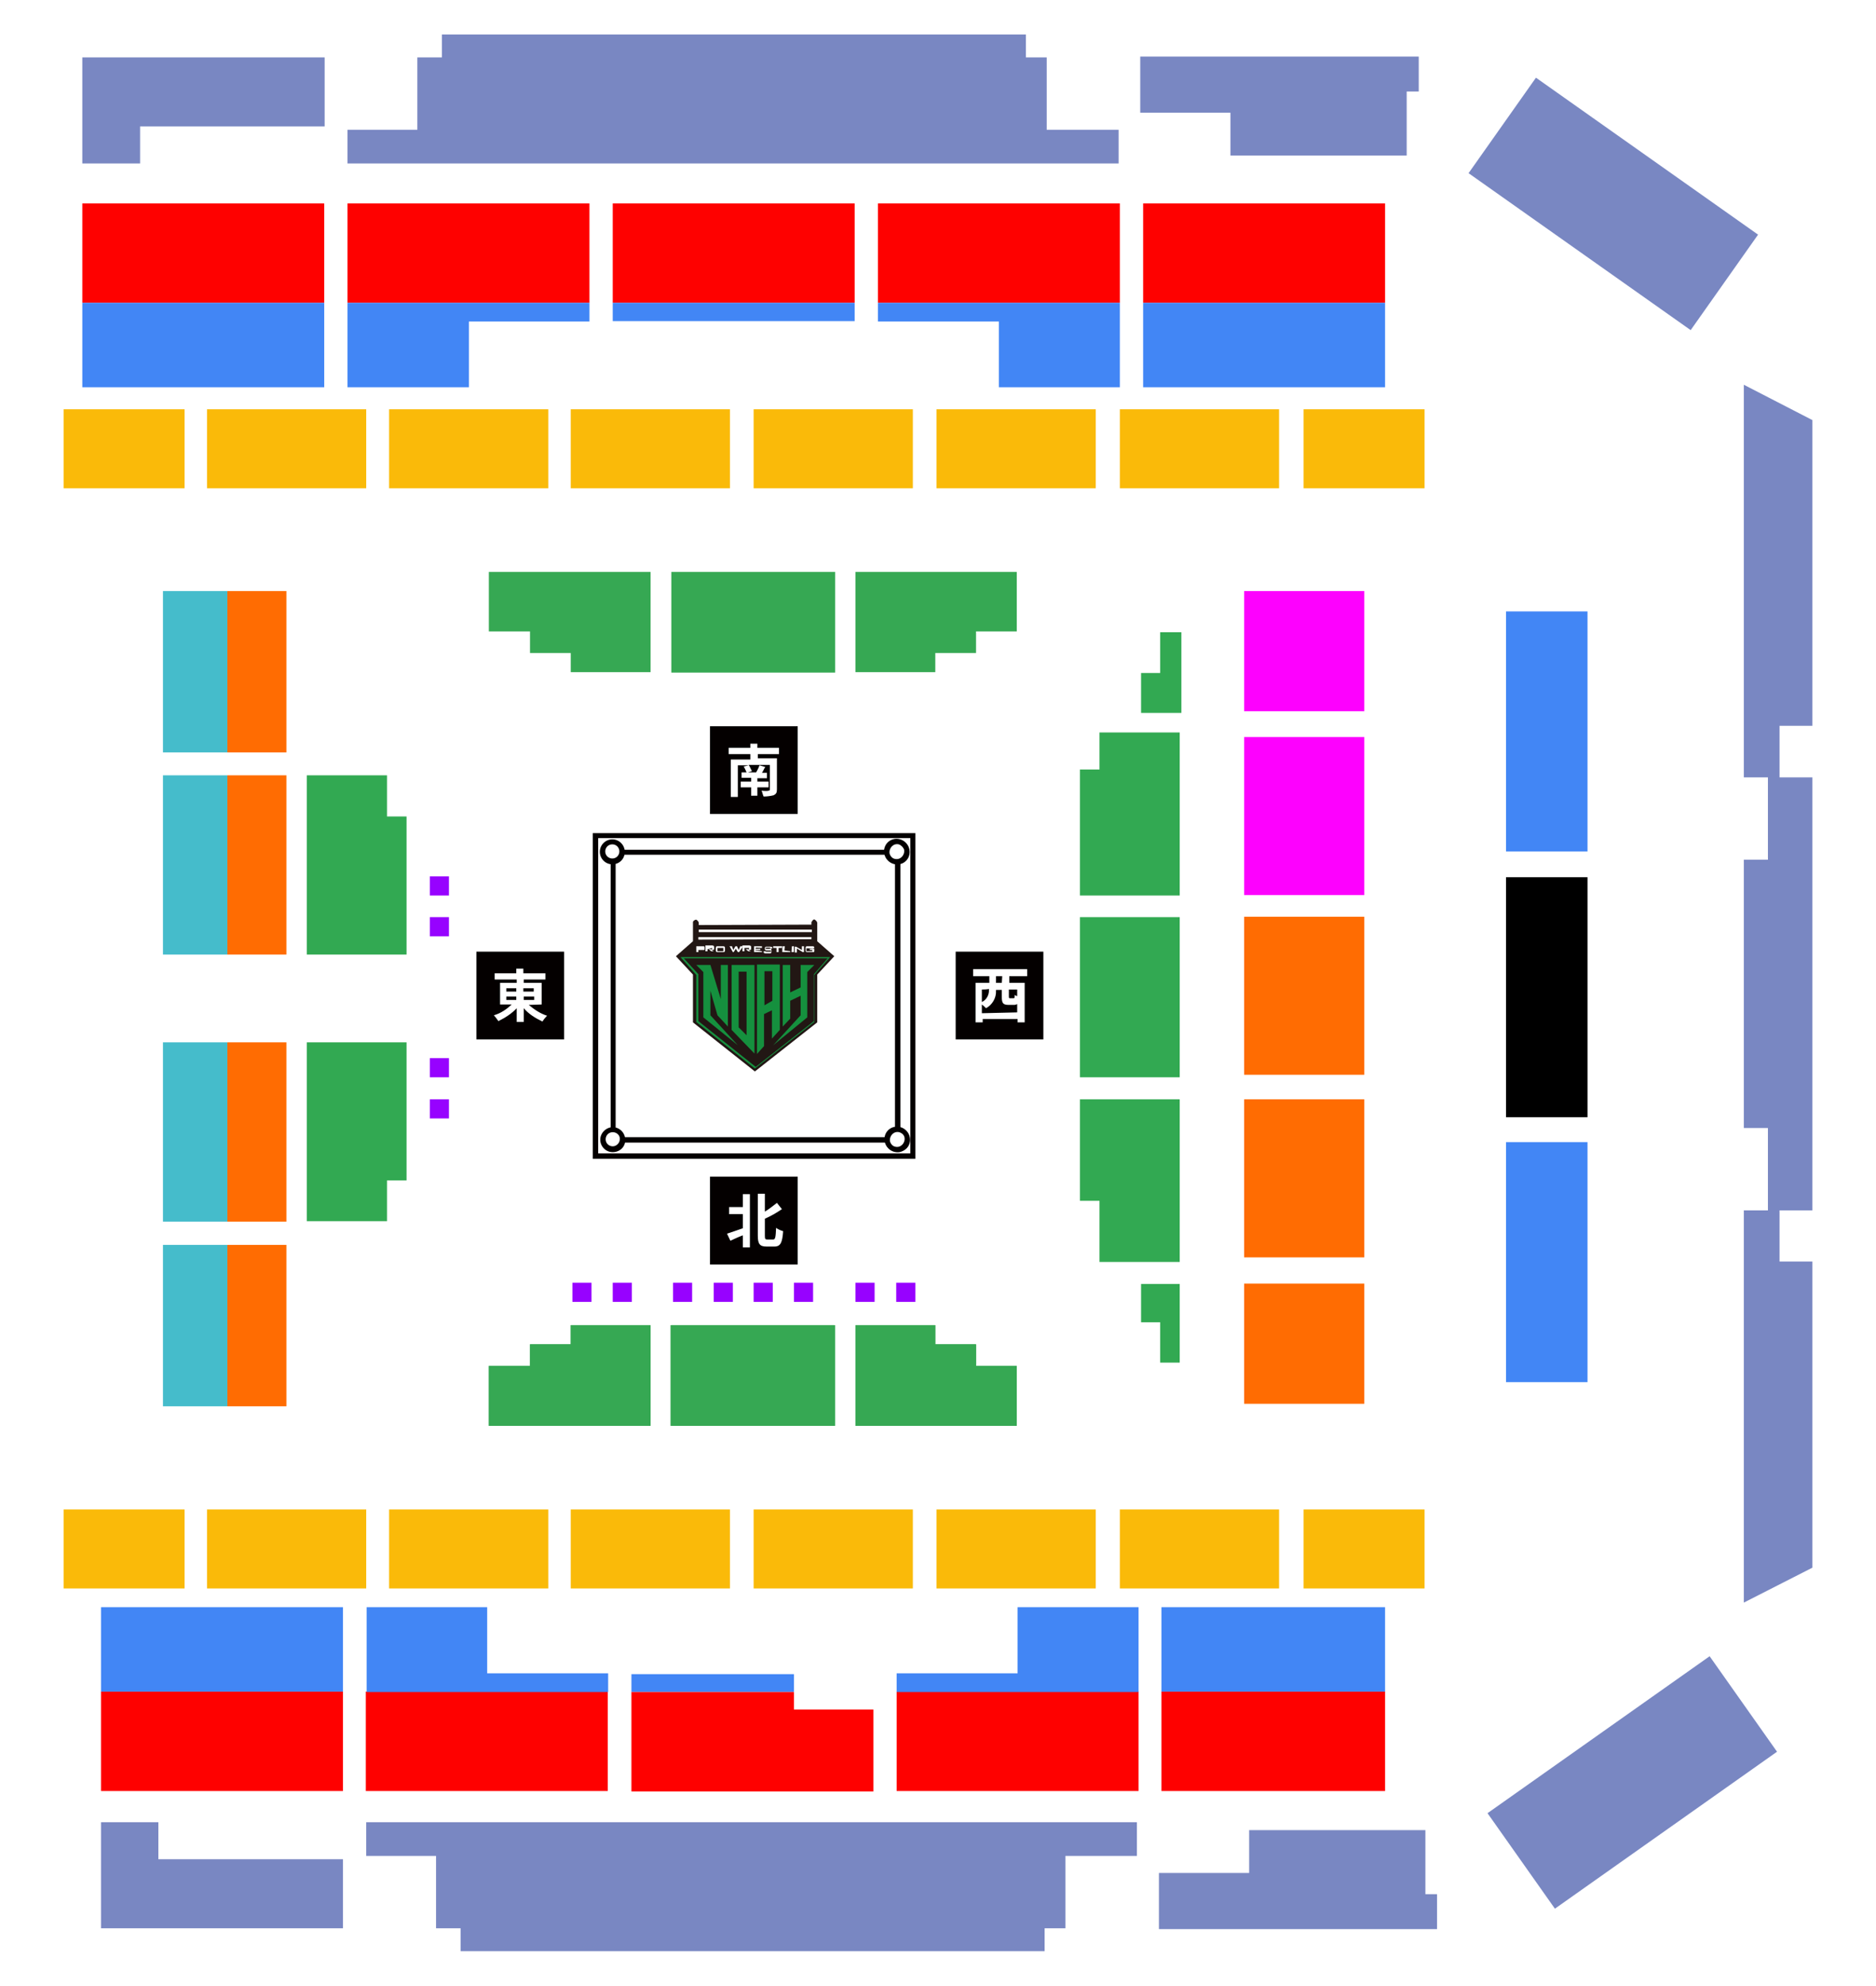 <?xml version="1.0" encoding="utf-8"?>
<!-- Generator: Adobe Illustrator 26.5.0, SVG Export Plug-In . SVG Version: 6.00 Build 0)  -->
<svg version="1.1" id="レイヤー_1" xmlns="http://www.w3.org/2000/svg" xmlns:xlink="http://www.w3.org/1999/xlink" x="0px"
	 y="0px" viewBox="0 0 451.3 477.4" style="enable-background:new 0 0 451.3 477.4;" xml:space="preserve">
<style type="text/css">
	.st0{fill:#FFFFFF;}
	.st1{fill:#FE0100;}
	.st2{fill:#4286F5;}
	.st3{fill:#FABA09;}
	.st4{fill:#45BCCB;}
	.st5{fill:#FF6C02;}
	.st6{fill:#32A952;}
	.st7{fill:#9702FF;}
	.st8{fill:#36A853;}
	.st9{fill:none;}
	.st10{fill:#040000;}
	.st11{fill:#221714;}
	.st12{fill:#15903E;}
	.st13{fill:#FD01FE;}
	.st14{fill:#7987C2;}
</style>
<rect y="0" class="st0" width="451.3" height="477.4"/>
<g>
	<g>
		<rect x="19.8" y="48.9" class="st1" width="58.2" height="23.9"/>
		<rect x="83.6" y="48.9" class="st1" width="58.2" height="23.9"/>
		<rect x="147.4" y="48.9" class="st1" width="58.2" height="23.9"/>
		<rect x="211.2" y="48.9" class="st1" width="58.2" height="23.9"/>
		<rect x="275" y="48.9" class="st1" width="58.2" height="23.9"/>
		<rect x="275" y="72.8" class="st2" width="58.2" height="20.3"/>
		<rect x="19.8" y="72.8" class="st2" width="58.2" height="20.3"/>
		<polygon class="st2" points="112.8,72.8 83.6,72.8 83.6,93.1 112.8,93.1 112.8,77.3 141.8,77.3 141.8,72.8 		"/>
		<polygon class="st2" points="240.3,72.8 269.4,72.8 269.4,93.1 240.3,93.1 240.3,77.3 211.2,77.3 211.2,72.8 		"/>
		<rect x="147.4" y="72.8" class="st2" width="58.2" height="4.4"/>
		<rect x="279.4" y="406.7" class="st1" width="53.8" height="23.9"/>
		<rect x="215.7" y="406.7" class="st1" width="58.2" height="23.9"/>
		<rect x="88" y="406.7" class="st1" width="58.2" height="23.9"/>
		<rect x="24.3" y="406.7" class="st1" width="58.2" height="23.9"/>
		<rect x="24.3" y="386.4" class="st2" width="58.2" height="20.3"/>
		<rect x="279.4" y="386.4" class="st2" width="53.8" height="20.3"/>
		<polygon class="st2" points="244.8,406.8 273.9,406.8 273.9,386.4 244.8,386.4 244.8,402.3 215.7,402.3 215.7,406.8 		"/>
		<polygon class="st2" points="117.2,406.8 88.2,406.8 88.2,386.4 117.2,386.4 117.2,402.3 146.3,402.3 146.3,406.8 		"/>
		<rect x="151.9" y="402.5" class="st2" width="39.1" height="4.3"/>
		<rect x="15.3" y="98.4" class="st3" width="29.1" height="19"/>
		<rect x="313.6" y="98.4" class="st3" width="29.1" height="19"/>
		<rect x="49.8" y="98.4" class="st3" width="38.3" height="19"/>
		<rect x="93.6" y="98.4" class="st3" width="38.3" height="19"/>
		<rect x="137.3" y="98.4" class="st3" width="38.3" height="19"/>
		<rect x="181.3" y="98.4" class="st3" width="38.3" height="19"/>
		<rect x="225.3" y="98.4" class="st3" width="38.3" height="19"/>
		<rect x="269.4" y="98.4" class="st3" width="38.3" height="19"/>
		<rect x="39.2" y="142.1" class="st4" width="15.5" height="38.8"/>
		<rect x="54.7" y="142.1" class="st5" width="14.2" height="38.8"/>
		<rect x="39.2" y="186.4" class="st4" width="15.5" height="43.1"/>
		<rect x="54.7" y="186.4" class="st5" width="14.2" height="43.1"/>
		<polygon class="st6" points="73.8,186.4 73.8,229.5 97.8,229.5 97.8,196.3 93.1,196.3 93.1,186.4 		"/>
		<rect x="39.2" y="299.3" class="st4" width="15.5" height="38.8"/>
		<rect x="54.7" y="299.3" class="st5" width="14.2" height="38.8"/>
		<rect x="39.2" y="250.6" class="st4" width="15.5" height="43.1"/>
		<rect x="54.7" y="250.6" class="st5" width="14.2" height="43.1"/>
		<polygon class="st6" points="73.8,293.6 73.8,250.6 97.8,250.6 97.8,283.8 93.1,283.8 93.1,293.6 		"/>
		<polygon class="st6" points="283.8,176.1 283.8,215.3 259.8,215.3 259.8,185 264.5,185 264.5,176.1 		"/>
		<polygon class="st6" points="283.8,303.4 283.8,264.3 259.8,264.3 259.8,288.7 264.5,288.7 264.5,303.4 		"/>
		<rect x="103.4" y="210.7" class="st7" width="4.6" height="4.6"/>
		<rect x="103.4" y="220.5" class="st7" width="4.6" height="4.6"/>
		<rect x="103.4" y="254.4" class="st7" width="4.6" height="4.6"/>
		<rect x="137.7" y="308.4" class="st7" width="4.6" height="4.6"/>
		<rect x="147.4" y="308.4" class="st7" width="4.6" height="4.6"/>
		<rect x="161.9" y="308.4" class="st7" width="4.6" height="4.6"/>
		<rect x="171.7" y="308.4" class="st7" width="4.6" height="4.6"/>
		<rect x="181.3" y="308.4" class="st7" width="4.6" height="4.6"/>
		<rect x="191" y="308.4" class="st7" width="4.6" height="4.6"/>
		<rect x="205.8" y="308.4" class="st7" width="4.6" height="4.6"/>
		<rect x="215.6" y="308.4" class="st7" width="4.6" height="4.6"/>
		<rect x="103.4" y="264.3" class="st7" width="4.6" height="4.6"/>
		<polygon class="st8" points="117.6,137.5 156.5,137.5 156.5,161.6 137.3,161.6 137.3,157 127.5,157 127.5,151.8 117.6,151.8 		"/>
		<polygon class="st8" points="244.6,137.5 205.8,137.5 205.8,161.6 225,161.6 225,157 234.8,157 234.8,151.8 244.6,151.8 		"/>
		<rect x="161.5" y="137.5" class="st8" width="39.4" height="24.2"/>
		<rect x="15.3" y="362.9" class="st3" width="29.1" height="19"/>
		<rect x="313.6" y="362.9" class="st3" width="29.1" height="19"/>
		<rect x="49.8" y="362.9" class="st3" width="38.3" height="19"/>
		<rect x="93.6" y="362.9" class="st3" width="38.3" height="19"/>
		<rect x="137.3" y="362.9" class="st3" width="38.3" height="19"/>
		<rect x="181.3" y="362.9" class="st3" width="38.3" height="19"/>
		<rect x="225.3" y="362.9" class="st3" width="38.3" height="19"/>
		<rect x="269.4" y="362.9" class="st3" width="38.3" height="19"/>
		<polygon class="st8" points="117.6,342.8 156.5,342.8 156.5,318.6 137.3,318.6 137.3,323.2 127.5,323.2 127.5,328.4 117.6,328.4 
					"/>
		<polygon class="st8" points="244.6,342.8 205.8,342.8 205.8,318.6 225,318.6 225,323.2 234.8,323.2 234.8,328.4 244.6,328.4 		"/>
		<rect x="161.5" y="318.6" class="st8" width="39.4" height="24.2"/>
		<polygon class="st8" points="244.6,342.8 205.8,342.8 205.8,318.6 225,318.6 225,323.2 234.8,323.2 234.8,328.4 244.6,328.4 		"/>
		<polygon class="st8" points="117.6,342.8 156.5,342.8 156.5,318.6 137.3,318.6 137.3,323.2 127.5,323.2 127.5,328.4 117.6,328.4 
					"/>
		<rect x="161.3" y="318.6" class="st8" width="39.4" height="24.2"/>
		<rect x="259.8" y="220.5" class="st6" width="24" height="38.5"/>
		<polygon class="st6" points="284.2,152 284.2,171.4 274.5,171.4 274.5,161.8 279.1,161.8 279.1,152 		"/>
		<polygon class="st6" points="283.8,327.6 283.8,308.7 274.5,308.7 274.5,317.9 279.1,317.9 279.1,327.6 		"/>
		<polygon class="st1" points="191,411 191,406.8 151.9,406.8 151.9,430.7 210.1,430.7 210.1,411 		"/>
		<rect x="362.3" y="147" class="st2" width="19.6" height="57.7"/>
		<rect x="362.3" y="210.9" width="19.6" height="57.7"/>
		<rect x="362.3" y="274.6" class="st2" width="19.6" height="57.7"/>
		<rect x="142.3" y="200.9" class="st9" width="78.8" height="77.2"/>
		<path class="st10" d="M216.6,274.7h-69.7v-70.4h69.7V274.7z M148.1,273.4h67.2v-67.9h-67.2V273.4z"/>
		<g id="レイヤー_2_1_">
			<g id="レイヤー_1-2_1_">
				<path class="st11" d="M168.1,222.4L168.1,222.4L168.1,222.4v-0.5c0-0.3-0.3-0.6-0.6-0.8c-0.3,0-0.8,0.3-0.8,0.6v4.6l0,0
					l-4.1,3.6l4.1,4.4v11.5l14.9,11.8l15-11.8v-11.5l4.1-4.4l-4.1-3.6l0,0v-4.4c0-0.3-0.3-0.6-0.6-0.8s-0.6,0.3-0.8,0.6l0,0v0.1v0.5
					L168.1,222.4L168.1,222.4z M195.3,223.5v0.6h-27.2v-0.6H195.3z M168,225.9v-0.6l0,0l0,0h27.2v0.5L168,225.9L168,225.9L168,225.9
					z"/>
				<path class="st0" d="M169.2,227.5h-1.7v1.4l0,0h0.5v-0.5h1.1c0.1,0,0.3,0,0.3,0c0.1,0,0.1-0.1,0.1-0.3v-0.3c0-0.1,0-0.1-0.1-0.3
					C169.5,227.5,169.4,227.5,169.2,227.5z M168,227.9h0.9h0.1 M169.2,227.9L169.2,227.9L169.2,227.9L169.2,227.9l-1,0.1
					L169.2,227.9z"/>
				<path class="st0" d="M171.4,228.4c0.1,0,0.3,0,0.3-0.1c0.1,0,0.1-0.1,0.1-0.3v-0.3c0-0.1,0-0.1-0.1-0.3c-0.1,0-0.3-0.1-0.3-0.1
					h-1.7l0,0v1.4l0,0h0.5v-0.5h0.3l0.6,0.5l0,0h0.6l-0.8-0.5L171.4,228.4z M170.3,227.9h0.9h0.1 M171.3,227.9L171.3,227.9
					c0,0.1,0,0.1,0,0.3h-0.1h-0.9L171.3,227.9z"/>
				<path class="st0" d="M174,227.5h-1.4c-0.1,0-0.3,0-0.3,0.1s-0.1,0.1-0.1,0.3v0.6c0,0.1,0,0.3,0.1,0.3c0.1,0.1,0.3,0.1,0.3,0.1
					h1.4l0,0c0.1,0,0.3,0,0.3-0.1c0.1-0.1,0.1-0.1,0.1-0.3v-0.6c0-0.1,0-0.3-0.1-0.3C174.2,227.5,174.1,227.5,174,227.5z M174,227.9
					v0.8h-1.4v-0.8H174z"/>
				<polygon class="st0" points="177.7,228.4 177.3,227.5 177.3,227.5 176.9,227.5 176.4,228.4 176.1,227.5 176,227.5 175.5,227.5 
					176.3,228.9 176.3,228.9 176.5,228.9 177,228.1 177.5,228.9 177.5,228.9 177.8,228.9 178.7,227.6 178.7,227.5 178.1,227.5 				
					"/>
				<path class="st0" d="M180.3,228.4c0.1,0,0.3,0,0.3-0.1c0.1,0,0.1-0.1,0.1-0.3v-0.3c0-0.1,0-0.1-0.1-0.3c-0.1,0-0.3-0.1-0.3-0.1
					h-1.7l0,0v1.4l0,0h0.5v-0.5h0.3l0.6,0.5l0,0h0.6l-0.8-0.5L180.3,228.4z M179.2,227.9h0.9h0.1c0,0,0,0,0,0.1v0.1c0,0,0,0,0,0.1
					H180h-0.9V227.9z"/>
				<polygon class="st0" points="183.3,227.9 183.3,227.5 181.4,227.5 181.4,227.5 181.4,228.9 181.4,228.9 183.3,228.9 
					183.3,228.9 183.3,228.7 181.7,228.5 181.7,228.4 182.9,228.4 182.9,228.1 181.7,228.1 181.9,227.8 				"/>
				<path class="st0" d="M185.3,228.1h-1.1v-0.3h1.1V228.1l0.5-0.1l0,0c0-0.1,0-0.3-0.1-0.3c-0.1,0-0.3-0.1-0.3-0.1h-1
					c-0.1,0-0.3,0-0.3,0.1c-0.1,0.1-0.1,0.1-0.1,0.3v0.1c0,0.1,0,0.3,0.1,0.3c0.1,0.1,0.3,0.1,0.3,0.1h1.1v0.3h-1.3v-0.1h-0.5v0.1
					c0,0.1,0,0.3,0.1,0.3c0.1,0.1,0.3,0.1,0.3,0.1h1.1l0,0c0.1,0,0.3,0,0.3-0.1c0.1-0.1,0.1-0.3,0.1-0.3v-0.3c0-0.1,0-0.3-0.1-0.3
					C185.5,228.1,185.4,228.1,185.3,228.1z"/>
				<polygon class="st0" points="186,227.5 186,227.9 186.8,227.9 186.8,228.9 187.3,228.9 187.3,227.9 188.1,227.9 188.1,227.5 
									"/>
				<polygon class="st0" points="188.8,227.5 188.2,227.5 188.2,228.9 188.2,228.9 190.1,228.9 190.1,228.9 190.1,228.7 
					188.7,228.5 				"/>
				<polygon class="st0" points="190.4,228.9 190.4,228.9 191,228.9 191,227.5 191,227.5 190.5,227.5 				"/>
				<path class="st0" d="M192.9,228.4L192.9,228.4L192.9,228.4L192.9,228.4l-1.4-0.8h-0.3v1.4l0,0h0.5v-1l0,0l0.1,0.1l1.3,0.8h0.3
					v-1.4l0,0h-0.5V228.4z"/>
				<path class="st0" d="M195.9,227.9L195.9,227.9c0-0.1,0-0.3-0.1-0.3c-0.1-0.1-0.3-0.1-0.3-0.1h-1.3c-0.1,0-0.3,0-0.3,0.1
					c-0.1,0.1-0.1,0.1-0.1,0.3v0.6c0,0.1,0,0.3,0.1,0.3c0.1,0.1,0.3,0.1,0.3,0.1h1.3l0,0c0.1,0,0.3,0,0.3,0c0.1-0.1,0.1-0.1,0.1-0.3
					v-0.5h-1.1v0.3h0.6v0.3H194v-0.7h1.3v0.1L195.9,227.9z"/>
				<path class="st12" d="M176,247.6l5.5,5.7V232H176V247.6z M177.7,233.6h1.9v15.3l-1.9-1.9V233.6z"/>
				<path class="st12" d="M187.6,247.6v-15.7h-5.5v21.5l1.7-1.9v-7.7l1.9-0.9v6.8L187.6,247.6z M183.9,241.7v-8.2h1.9v7.1
					L183.9,241.7z"/>
				<polygon class="st12" points="170.9,238.2 172.6,244.1 175.1,246.8 175.1,232 173.4,232 173.4,240.2 170.9,232 167.5,232 
					169.2,233.7 169.2,244.6 177.5,251.3 170.9,244.1 				"/>
				<polygon class="st12" points="192.6,232 192.6,237.4 190.1,238.6 190.1,232 188.3,232 188.3,246.8 190.1,244.9 190.1,240.6 
					192.6,239.4 192.6,244.1 186,251.3 194.2,244.6 194.2,233.7 195.9,232 				"/>
				<path class="st12" d="M164.5,230.4h34.6l-3.2,3.7l-0.1,0.1v11.3l-14,11l-13.8-11v-11.3l-0.1-0.1L164.5,230.4 M163.7,230.1
					l3.8,4.3v11.3l14.1,11.2l14.3-11.2v-11.3l3.8-4.3H163.7z"/>
			</g>
		</g>
		<g>
			
				<ellipse transform="matrix(0.707 -0.707 0.707 0.707 -130.459 232.915)" class="st0" cx="215.9" cy="273.9" rx="2.4" ry="2.4"/>
			<path class="st10" d="M216.4,277c-2.1,0.3-3.9-1.5-3.6-3.6c0.2-1.3,1.2-2.3,2.5-2.5c2.1-0.3,3.9,1.5,3.6,3.6
				C218.7,275.8,217.7,276.7,216.4,277z M216.3,272.2c-1.3-0.3-2.4,0.9-2.2,2.2c0.2,0.7,0.7,1.2,1.3,1.3c1.3,0.3,2.4-0.9,2.2-2.2
				C217.5,272.9,217,272.4,216.3,272.2z"/>
		</g>
		<g>
			<circle class="st0" cx="147.4" cy="274" r="2.4"/>
			<path class="st10" d="M147.4,277c-1.7,0-3-1.4-3-3s1.4-3,3-3c1.7,0,3,1.4,3,3C150.5,275.7,149.1,277,147.4,277z M147.4,272.2
				c-1,0-1.7,0.8-1.7,1.7c0,1,0.8,1.7,1.7,1.7s1.7-0.8,1.7-1.7C149.2,273,148.4,272.2,147.4,272.2z"/>
		</g>
		<path class="st10" d="M220.2,278.6h-77.6v-78.3h77.6V278.6z M143.9,277.3H219v-75.8h-75.1L143.9,277.3L143.9,277.3z"/>
		<g>
			<ellipse class="st0" cx="215.8" cy="204.8" rx="2.4" ry="2.4"/>
			<path class="st10" d="M216.3,207.8c-2.1,0.3-3.9-1.5-3.6-3.6c0.2-1.3,1.2-2.3,2.5-2.5c2.1-0.3,3.9,1.5,3.6,3.6
				C218.6,206.6,217.6,207.6,216.3,207.8z M216.2,203c-1.3-0.3-2.4,0.9-2.2,2.2c0.2,0.7,0.7,1.2,1.3,1.3c1.3,0.3,2.4-0.9,2.2-2.2
				C217.3,203.7,216.8,203.2,216.2,203z"/>
		</g>
		<g>
			<circle class="st0" cx="147.3" cy="204.8" r="2.4"/>
			<path class="st10" d="M147.3,207.8c-1.7,0-3-1.4-3-3c0-1.7,1.4-3,3-3c1.7,0,3,1.4,3,3C150.3,206.5,149,207.8,147.3,207.8z
				 M147.3,203c-1,0-1.7,0.8-1.7,1.7c0,1,0.8,1.7,1.7,1.7c1,0,1.7-0.8,1.7-1.7C149,203.8,148.3,203,147.3,203z"/>
		</g>
		<g>
			<rect x="170.8" y="282.9" class="st10" width="21.1" height="21.1"/>
			<path class="st0" d="M178.7,287.1h1.7v12.8h-1.7V297c-1.1,0.4-2.1,0.9-3,1.3l-0.8-1.7c1-0.3,2.3-0.8,3.8-1.3v-3.4h-3.3v-1.7h3.3
				V287.1z M186,298c0.5,0,0.6-0.5,0.7-2.8c0.4,0.3,1,0.6,1.7,0.8c-0.2,2.7-0.6,3.7-2.1,3.7h-1.9c-1.6,0-2.1-0.6-2.1-2.6v-10.1h1.7
				v4.3c1-0.6,2-1.4,2.9-2.1l1.2,1.5c-1.3,0.9-2.7,1.7-4.1,2.3v4.1c0,0.8,0.1,0.9,0.6,0.9C184.6,298,186,298,186,298z"/>
		</g>
		<g>
			<rect x="229.9" y="228.8" class="st10" width="21.1" height="21.1"/>
			<path class="st0" d="M242.8,234.7v1.6h3.7v9.5h-1.7v-0.8h-8.4v0.8h-1.7v-9.5h3.3v-1.6h-3.9V233h13v1.7H242.8z M244.7,243.4v-2
				c-0.2,0.1-0.4,0.2-0.8,0.2h-1.2c-1.4,0-1.7-0.4-1.7-1.9V238h-1.4v0.2c0.1,1.7-0.9,3.4-2.4,4.2c-0.3-0.3-0.6-0.6-1-0.9v2.1
				L244.7,243.4z M236.2,237.9v3c1.1-0.5,1.8-1.7,1.7-3v-0.2C238,237.9,236.2,237.9,236.2,237.9z M241.1,234.7h-1.5v1.6h1.4
				L241.1,234.7z M244.7,237.9h-2v1.7c0,0.4,0.1,0.4,0.3,0.4h0.8c0.3,0,0.3-0.1,0.3-0.8c0.2,0.2,0.4,0.2,0.6,0.3L244.7,237.9
				L244.7,237.9z"/>
		</g>
		<g>
			<rect x="114.6" y="228.8" class="st10" width="21.1" height="21.1"/>
			<path class="st0" d="M127.2,241.6c1.3,1.1,2.8,2.1,4.4,2.6c-0.4,0.4-0.8,0.9-1.1,1.4c-1.7-0.8-3.3-1.8-4.5-3.2v3.3h-1.7v-3.3
				c-1.2,1.3-2.8,2.3-4.4,3.1c-0.3-0.4-0.7-1-1.1-1.4c1.7-0.5,3-1.4,4.3-2.6h-2.8v-5.2h4v-0.8H119v-1.5h5.2v-1.1h1.7v1.1h5.3v1.5
				H126v0.8h4.3v5.2L127.2,241.6z M121.8,238.4h2.4v-0.8h-2.4V238.4z M121.8,240.4h2.4v-0.8h-2.4V240.4z M125.9,237.6v0.8h2.5v-0.8
				H125.9z M128.5,239.6H126v0.8h2.5V239.6z"/>
		</g>
		<g>
			<rect x="170.8" y="174.6" class="st10" width="21.1" height="21.1"/>
			<path class="st0" d="M182.3,181.3v1h4.6v7.5c0,0.8-0.2,1.1-0.8,1.4c-0.8,0.2-1.7,0.3-2.4,0.3c-0.2-0.4-0.3-1-0.5-1.4
				c0.7,0.1,1.5,0.1,1.7,0c0.3-0.1,0.3-0.1,0.3-0.3v-5.9h-5.1c0.3,0.4,0.5,1,0.8,1.5l-1,0.3h2.1h-0.1c0.3-0.5,0.6-1.1,0.8-1.7
				l1.4,0.4c-0.3,0.4-0.5,1-0.8,1.4h1.2v1.3h-2.3v0.8h2.7v1.4h-2.7v2h-1.5v-2h-2.5v-1.4h2.5V187h-2.3v-1.3h1.2
				c-0.2-0.4-0.4-1-0.7-1.4l1.2-0.3h-2.6v7.6h-1.7v-9h4.7v-1.3h-5.2v-1.5h5.2v-1h1.7v1h5.2v1.5H182.3L182.3,181.3z"/>
		</g>
		<rect x="299.3" y="142.1" class="st13" width="28.9" height="28.9"/>
		<rect x="299.3" y="177.2" class="st13" width="28.9" height="38"/>
		<rect x="299.3" y="308.6" class="st5" width="28.9" height="28.9"/>
		<rect x="299.3" y="264.3" class="st5" width="28.9" height="38"/>
		<rect x="299.3" y="220.4" class="st5" width="28.9" height="38"/>
	</g>
	<polygon class="st14" points="436,174.5 436,101 419.5,92.5 419.5,165.2 419.5,174.5 419.5,186.9 425.3,186.9 425.3,206.7 
		419.5,206.7 419.5,271.2 425.3,271.2 425.3,291 419.5,291 419.5,303.3 419.5,309.9 419.5,385.3 436,376.9 436,303.3 428.1,303.3 
		428.1,291 436,291 436,271.2 436,260.7 436,215.6 436,206.7 436,186.9 428.1,186.9 428.1,174.5 	"/>
	<g>
		<polygon class="st14" points="78.1,13.8 19.8,13.8 19.8,22.8 19.8,30.4 19.8,39.3 33.7,39.3 33.7,30.4 78.1,30.4 		"/>
		<polygon class="st14" points="341.3,13.6 274.3,13.6 274.3,18.7 274.3,22 274.3,27.1 296,27.1 296,37.4 338.4,37.4 338.4,27.1 
			338.4,25.3 338.4,22 341.3,22 		"/>
		<polygon class="st14" points="251.8,31.2 251.8,13.8 246.8,13.8 246.8,8.3 106.3,8.3 106.3,13.8 100.4,13.8 100.4,31.2 83.6,31.2 
			83.6,39.3 100.4,39.3 124.9,39.3 227.9,39.3 251.8,39.3 269.1,39.3 269.1,31.2 		"/>
		<path class="st14" d="M381.1,8.1"/>
		
			<rect x="355.4" y="34.9" transform="matrix(0.817 0.577 -0.577 0.817 99.273 -214.902)" class="st14" width="65.4" height="28.1"/>
	</g>
	<g>
		<polygon class="st14" points="82.5,463.6 24.3,463.6 24.3,454.6 24.3,447 24.3,438.1 38.1,438.1 38.1,447 82.5,447 		"/>
		<polygon class="st14" points="345.7,463.8 278.8,463.8 278.8,458.7 278.8,455.4 278.8,450.3 300.5,450.3 300.5,440 342.9,440 
			342.9,450.3 342.9,452.1 342.9,455.4 345.7,455.4 		"/>
		<polygon class="st14" points="256.3,446.2 256.3,463.6 251.3,463.6 251.3,469.1 110.8,469.1 110.8,463.6 104.9,463.6 104.9,446.2 
			88.1,446.2 88.1,438.1 104.9,438.1 129.3,438.1 232.3,438.1 256.3,438.1 273.5,438.1 273.5,446.2 		"/>
		<path class="st14" d="M385.5,469.3"/>
		
			<rect x="359.8" y="414.5" transform="matrix(0.817 -0.577 0.577 0.817 -175.279 304.887)" class="st14" width="65.4" height="28.1"/>
	</g>
</g>
</svg>
